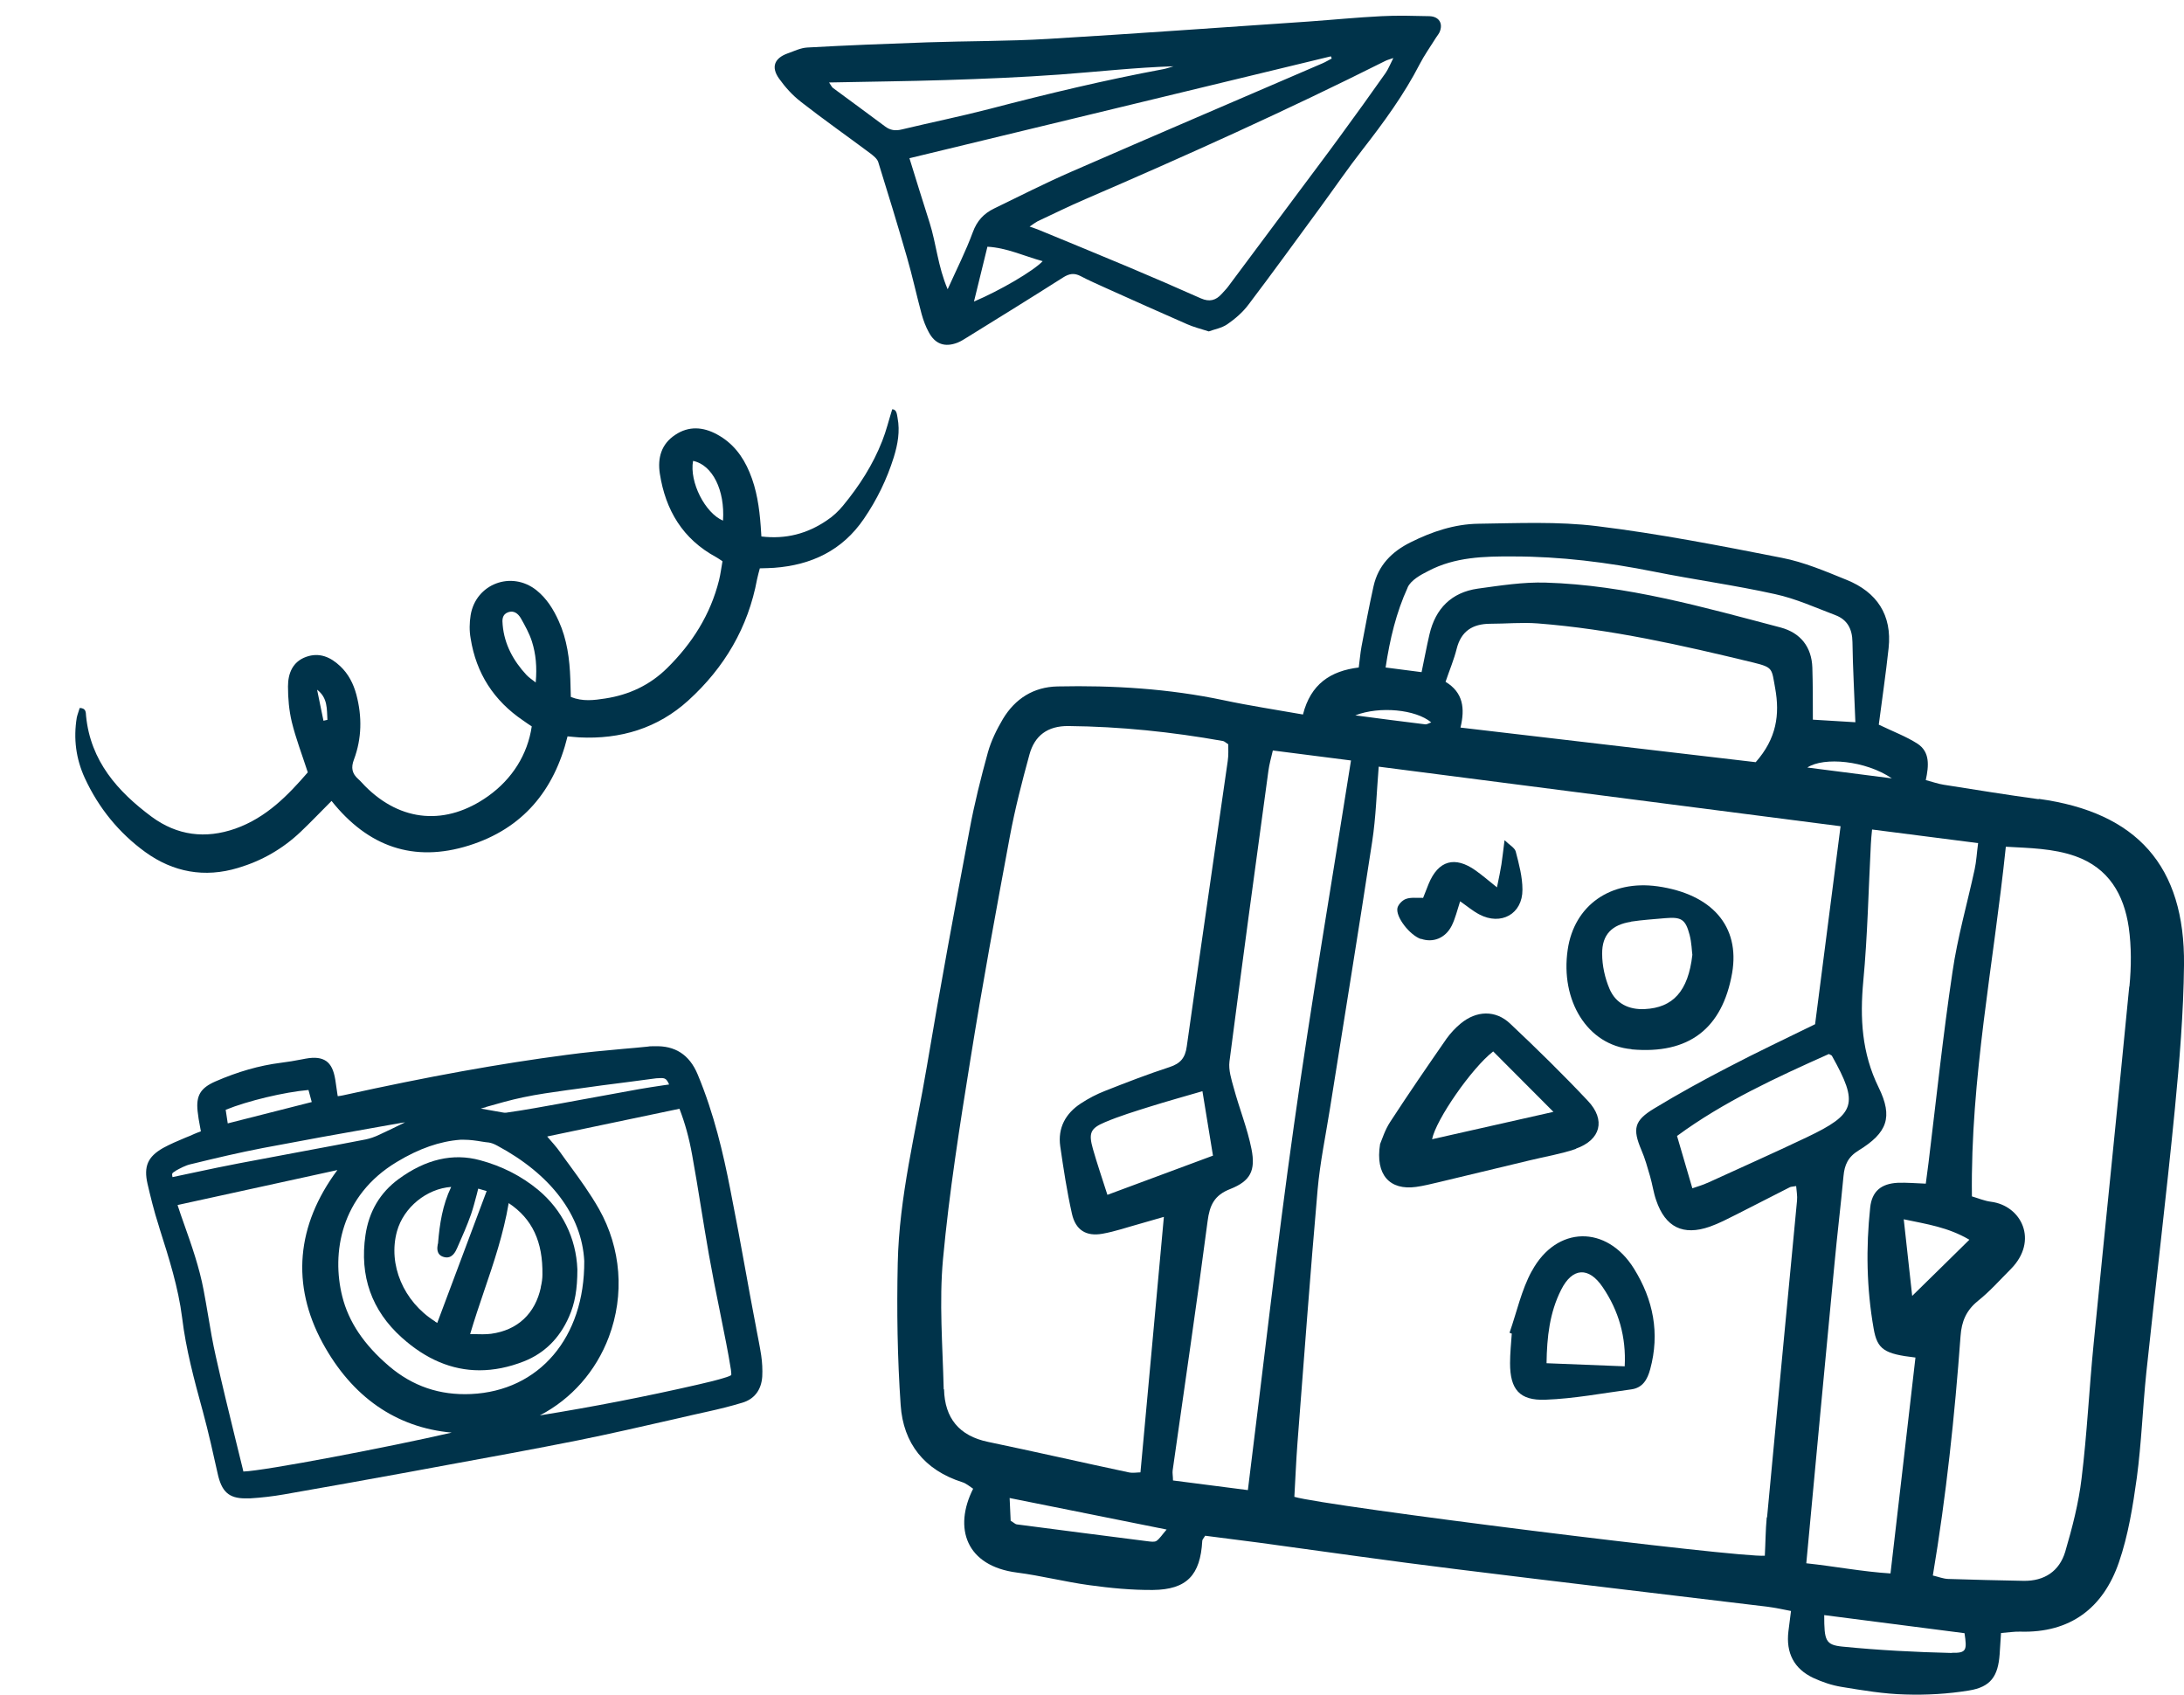<?xml version="1.0" encoding="UTF-8"?> <svg xmlns="http://www.w3.org/2000/svg" id="Layer_1" width="44.76mm" height="34.73mm" viewBox="0 0 126.87 98.44"><defs><style> .cls-1 { fill: #00334a; } </style></defs><path class="cls-1" d="M46.52,5.91c1.32,1.03,2.7,2,4.04,3,.18.14.4.31.46.51.57,1.83,1.13,3.66,1.66,5.5.32,1.1.56,2.22.86,3.33.1.36.23.71.41,1.04.37.7.94.9,1.68.61.2-.08.38-.2.56-.31,1.86-1.15,3.72-2.3,5.56-3.47.36-.23.65-.28,1.03-.08.47.25.96.46,1.44.68,1.58.71,3.16,1.42,4.74,2.11.36.16.75.26,1.26.42.31-.12.75-.19,1.08-.42.45-.31.89-.69,1.22-1.13,1.42-1.87,2.79-3.77,4.18-5.66.82-1.12,1.6-2.26,2.45-3.35,1.23-1.58,2.41-3.19,3.33-4.98.26-.5.58-.95.88-1.43.08-.14.19-.26.26-.4.23-.51-.02-.92-.58-.94-.93-.02-1.86-.05-2.79,0-1.41.07-2.82.21-4.22.31-5.05.34-10.1.71-15.15,1.01-2.34.14-4.69.12-7.03.2-2.32.08-4.63.17-6.95.3-.39.02-.77.21-1.14.34-.78.28-.98.8-.5,1.47.35.49.77.96,1.25,1.33ZM56.58,17.51c.27-1.1.51-2.1.78-3.18,1.12.06,2.12.54,3.21.84-.54.57-2.47,1.7-3.98,2.34ZM80.45,3.55c.11-.06.23-.09.49-.18-.19.37-.29.64-.45.87-.86,1.22-1.73,2.43-2.61,3.63-.8,1.1-1.62,2.18-2.43,3.27-1.37,1.84-2.74,3.68-4.11,5.51-.11.15-.25.28-.37.42-.34.38-.71.48-1.21.26-1.39-.62-2.78-1.22-4.18-1.81-1.74-.73-3.49-1.45-5.24-2.17-.14-.06-.28-.1-.53-.19.22-.15.34-.24.47-.31.92-.43,1.83-.88,2.76-1.28,5.87-2.53,11.71-5.16,17.43-8.03ZM77.31,3.26s.03.09.05.14c-.18.09-.35.2-.54.28-4.87,2.1-9.74,4.18-14.6,6.3-1.51.66-2.99,1.41-4.47,2.13-.6.29-1,.72-1.24,1.38-.4,1.09-.93,2.13-1.46,3.31-.57-1.33-.66-2.64-1.05-3.87-.4-1.24-.78-2.49-1.17-3.74,8.17-1.97,16.33-3.95,24.49-5.92ZM54.93,4.65c2.21-.07,4.42-.16,6.62-.32,2.2-.16,4.39-.41,6.62-.48-.2.06-.4.13-.61.17-3.38.63-6.72,1.43-10.05,2.3-1.7.44-3.42.79-5.13,1.2-.36.09-.67.05-.97-.18-1-.75-2.02-1.49-3.02-2.23-.06-.04-.09-.12-.23-.32,2.35-.05,4.56-.07,6.76-.14Z"></path><path class="cls-1" d="M52.14,24.27c-.04-.21-.05-.49-.31-.5-.2.64-.35,1.26-.58,1.84-.54,1.38-1.33,2.61-2.27,3.75-.27.33-.59.63-.94.86-1.14.78-2.39,1.11-3.81.94-.02-.25-.03-.43-.04-.61-.08-1.07-.23-2.12-.65-3.12-.39-.94-.98-1.71-1.89-2.2-.81-.44-1.64-.5-2.43.03-.8.53-1.03,1.33-.89,2.25.33,2.12,1.33,3.8,3.27,4.85.11.06.22.14.37.24-.07.37-.11.74-.2,1.1-.5,2-1.56,3.67-3.01,5.1-1,.99-2.22,1.56-3.6,1.77-.65.1-1.31.19-2-.09-.01-.36-.02-.7-.03-1.05-.04-1.15-.19-2.29-.67-3.35-.31-.69-.7-1.32-1.3-1.8-1.45-1.15-3.52-.37-3.82,1.45-.07.44-.08.91,0,1.35.32,2.03,1.35,3.62,3.05,4.77.17.12.34.24.5.34-.24,1.63-1.13,3.05-2.53,4.05-2.43,1.73-5.07,1.52-7.16-.59-.13-.13-.25-.28-.39-.4-.36-.32-.43-.66-.25-1.13.46-1.23.48-2.5.14-3.78-.17-.63-.46-1.2-.94-1.65-.56-.53-1.21-.81-1.97-.54-.79.28-1.06.96-1.06,1.72,0,.69.06,1.39.22,2.06.23.95.59,1.88.93,2.93-1.14,1.32-2.4,2.63-4.21,3.27-1.74.61-3.38.4-4.86-.69-1.98-1.47-3.55-3.24-3.81-5.85-.02-.19.02-.46-.37-.47-.05.18-.13.37-.17.56-.2,1.22-.05,2.39.47,3.52.8,1.73,1.98,3.18,3.51,4.29,1.62,1.17,3.44,1.51,5.39.92,1.38-.41,2.6-1.11,3.64-2.1.58-.55,1.13-1.13,1.79-1.79,2.11,2.65,4.76,3.6,7.98,2.59,3.12-.98,4.95-3.18,5.73-6.34.26.02.47.05.68.06,2.4.12,4.56-.53,6.34-2.15,2.09-1.9,3.47-4.23,3.99-7.04.04-.2.1-.4.16-.63.3-.01.57-.01.83-.03,2.17-.16,3.96-1.01,5.21-2.84.76-1.11,1.34-2.3,1.74-3.58.23-.74.37-1.51.22-2.29ZM18.79,41.86c-.12-.6-.25-1.2-.37-1.8.63.48.56,1.13.6,1.75-.07.02-.15.03-.22.05ZM31.12,39.64c-.23-.18-.4-.29-.54-.44-.76-.82-1.28-1.77-1.38-2.9-.03-.29-.04-.61.32-.74.34-.12.58.09.73.34.25.44.5.89.65,1.36.23.73.3,1.49.22,2.37ZM42,30.24c-1.04-.44-1.96-2.24-1.74-3.47,1.13.23,1.86,1.71,1.74,3.47Z"></path><path class="cls-1" d="M118.43,46.42c-1.84-.25-3.68-.55-5.52-.84-.33-.05-.65-.17-1.04-.27.18-.84.25-1.64-.49-2.12-.66-.42-1.41-.7-2.24-1.1.19-1.47.41-2.95.57-4.44.21-1.93-.68-3.26-2.44-3.97-1.23-.5-2.47-1.03-3.76-1.28-3.56-.7-7.14-1.4-10.74-1.84-2.27-.28-4.59-.17-6.89-.14-1.39.02-2.7.46-3.94,1.08-1.09.54-1.88,1.34-2.15,2.55-.26,1.17-.48,2.34-.7,3.51-.07.38-.1.78-.16,1.21-1.64.2-2.79.96-3.24,2.73-1.58-.28-3.11-.51-4.61-.83-3.18-.67-6.41-.87-9.65-.8-1.39.03-2.46.71-3.17,1.89-.36.61-.68,1.26-.87,1.93-.41,1.49-.79,3-1.07,4.52-.86,4.57-1.71,9.15-2.48,13.74-.64,3.8-1.61,7.56-1.69,11.43-.06,2.74-.02,5.49.17,8.23.15,2.23,1.38,3.78,3.58,4.48.23.07.43.25.63.38-1.15,2.28-.42,4.49,2.55,4.87,1.4.18,2.79.54,4.19.73,1.23.17,2.47.29,3.7.28,1.97-.02,2.76-.86,2.87-2.85,0-.08.08-.15.17-.3,1.01.13,2.06.26,3.11.4,3.82.52,7.63,1.07,11.46,1.54,6.02.75,12.05,1.45,18.07,2.18.47.06.93.16,1.39.25-.06.48-.11.83-.15,1.18-.15,1.25.32,2.18,1.45,2.71.52.24,1.08.43,1.64.52,1.22.2,2.46.41,3.69.44,1.23.04,2.48-.03,3.7-.23,1.27-.2,1.7-.83,1.79-2.11.03-.39.05-.78.08-1.23.42-.03.77-.09,1.11-.08,2.92.09,4.83-1.38,5.74-4.03.54-1.57.81-3.26,1.04-4.92.27-2.02.34-4.06.55-6.09.54-5.11,1.16-10.22,1.66-15.33.27-2.78.5-5.57.53-8.35.06-5.76-2.74-8.87-8.44-9.65ZM109.9,45.21c-1.62-.21-3.24-.42-4.91-.63.96-.63,3.38-.41,4.91.63ZM81.77,34.12c.19-.42.75-.73,1.21-.96,1.54-.81,3.24-.85,4.92-.84,2.75,0,5.47.34,8.17.88,2.34.47,4.71.79,7.05,1.31,1.2.26,2.34.78,3.5,1.22.69.26.98.8.99,1.56.02,1.5.11,2.99.17,4.66-.79-.05-1.63-.1-2.47-.15,0-1.09,0-2.06-.03-3.02-.04-1.21-.69-2.02-1.83-2.33-4.49-1.18-8.98-2.47-13.66-2.61-1.31-.04-2.64.17-3.95.35-1.52.22-2.45,1.15-2.8,2.65-.17.72-.3,1.45-.46,2.2-.71-.09-1.35-.17-2.09-.27.25-1.66.62-3.2,1.28-4.64ZM83.97,39.61c.23-.68.49-1.29.65-1.93.26-1.03.93-1.44,1.93-1.45.93,0,1.86-.09,2.78-.02,4.25.33,8.38,1.27,12.51,2.27,1.18.29,1.07.35,1.28,1.49.28,1.54.08,2.93-1.13,4.3-5.61-.66-11.34-1.33-17.15-2.01.27-1.11.16-2.04-.87-2.66ZM83.14,41.96c-.13.04-.25.13-.36.11-1.31-.16-2.62-.33-4.05-.52,1.42-.55,3.51-.34,4.4.4ZM54.82,80.69c-.06-2.52-.27-5.06-.04-7.56.36-3.88.97-7.73,1.59-11.58.69-4.33,1.49-8.64,2.29-12.95.3-1.61.71-3.2,1.14-4.77.3-1.1,1.05-1.67,2.26-1.66,3.02.03,6.01.34,8.98.87.08.01.15.09.31.19,0,.29.02.63-.03.97-.79,5.53-1.6,11.05-2.38,16.58-.09.66-.36.99-1,1.2-1.26.41-2.5.89-3.74,1.38-.49.19-.97.44-1.41.73-.89.58-1.35,1.42-1.2,2.49.19,1.31.39,2.63.68,3.92.21.94.82,1.33,1.77,1.16.74-.13,1.45-.38,2.18-.58.42-.12.83-.24,1.39-.4-.46,5.01-.9,9.88-1.36,14.84-.18,0-.44.05-.68,0-2.73-.58-5.44-1.2-8.17-1.77-1.69-.35-2.52-1.39-2.56-3.05ZM70.47,67.12c-2.08.77-4.04,1.5-6.14,2.28-.32-1-.6-1.82-.84-2.66-.26-.92-.16-1.2.7-1.56.85-.36,1.74-.63,2.63-.91.96-.3,1.93-.57,3.03-.89.21,1.29.4,2.44.61,3.73ZM67.18,89.5c-.12.08-.34.04-.52.02-2.53-.32-5.06-.65-7.6-.98-.08-.01-.15-.09-.35-.21-.02-.41-.04-.8-.06-1.32,3,.6,5.94,1.19,9.12,1.83-.26.3-.4.53-.6.67ZM72.49,86.55c-1.36-.18-2.83-.36-4.35-.56,0-.25-.04-.42-.02-.58.68-4.83,1.4-9.65,2.03-14.48.12-.93.39-1.51,1.32-1.87,1.16-.46,1.48-1.06,1.23-2.32-.24-1.21-.71-2.36-1.03-3.55-.14-.5-.31-1.04-.25-1.53.73-5.63,1.49-11.25,2.26-16.87.05-.39.16-.77.26-1.2,1.59.2,3.02.39,4.54.58-1.13,7.17-2.33,14.19-3.32,21.23-.99,7.01-1.78,14.05-2.67,21.15ZM102.63,88.14c-.07.74-.07,1.48-.11,2.22-1.41.14-25.57-2.88-27.33-3.42.06-1.02.1-2.07.18-3.12.38-4.9.74-9.81,1.17-14.71.14-1.59.47-3.15.72-4.73.82-5.16,1.66-10.32,2.45-15.49.22-1.43.26-2.9.38-4.36,9.02,1.16,17.87,2.3,26.83,3.46-.5,3.86-.99,7.66-1.48,11.5-1.65.81-3.37,1.62-5.05,2.5-1.45.75-2.89,1.54-4.29,2.39-1.18.71-1.27,1.19-.75,2.42.21.48.35,1,.5,1.51.14.47.2.96.36,1.41.53,1.56,1.56,2.07,3.11,1.53.54-.19,1.05-.46,1.57-.72,1.03-.52,2.05-1.05,3.08-1.57.07-.04.17-.03.37-.07.02.29.08.57.05.85-.58,6.13-1.17,12.26-1.74,18.39ZM99.17,68.71c-.23.11-.48.18-.86.31-.32-1.08-.59-2.01-.89-3.04,2.72-2,5.78-3.4,8.82-4.76.11.06.16.07.18.11,1.56,2.79,1.39,3.37-1.47,4.73-1.91.91-3.85,1.77-5.77,2.65ZM104.93,90.79c.55-5.87,1.08-11.6,1.63-17.32.16-1.72.37-3.44.53-5.16.06-.65.26-1.11.88-1.49,1.66-1.02,2.01-1.93,1.16-3.66-.98-2-1.09-4.02-.89-6.18.25-2.64.3-5.3.44-7.96.01-.26.04-.52.07-.84,2.05.26,4.04.52,6.16.79-.08.59-.1,1.06-.2,1.52-.43,1.99-1,3.96-1.29,5.97-.55,3.68-.94,7.38-1.39,11.07-.05.38-.1.77-.16,1.22-.58-.02-1.11-.07-1.63-.05-.96.05-1.5.49-1.6,1.44-.25,2.34-.21,4.69.2,7.02.21,1.23.63,1.48,2.43,1.69-.47,4.11-.95,8.23-1.45,12.54-1.62-.1-3.28-.42-4.89-.59ZM114.4,72.01c-1.11,1.09-2.1,2.07-3.32,3.26-.18-1.62-.32-2.94-.49-4.45,1.38.29,2.56.46,3.8,1.18ZM113.38,96.01c-2.12-.05-4.24-.16-6.35-.37-.99-.1-1.06-.35-1.06-1.83,2.72.35,5.43.7,8.15,1.05.15.99.12,1.16-.74,1.14ZM123.69,57.3c-.67,6.92-1.39,13.84-2.07,20.76-.26,2.6-.38,5.22-.7,7.81-.17,1.44-.54,2.86-.95,4.26-.34,1.13-1.21,1.71-2.42,1.69-1.46-.03-2.92-.06-4.38-.11-.29-.01-.58-.13-.89-.2.78-4.65,1.27-9.27,1.61-13.91.06-.85.33-1.49,1.01-2.04.69-.55,1.28-1.22,1.91-1.85,1.63-1.65.62-3.69-1.16-3.91-.38-.05-.75-.21-1.1-.31-.09-6.87,1.26-13.48,1.97-20.31,1.37.08,2.73.09,4.04.55,1.94.69,2.82,2.23,3.1,4.13.16,1.13.15,2.3.04,3.44Z"></path><path class="cls-1" d="M91.54,66.72c1.45-.51,1.75-1.67.7-2.78-1.45-1.54-2.97-3.03-4.51-4.48-.85-.81-1.97-.77-2.89,0-.3.25-.58.55-.81.87-1.11,1.6-2.21,3.2-3.27,4.83-.31.47-.48,1.03-.59,1.29-.29,1.8.57,2.7,2.09,2.49.44-.06.87-.17,1.3-.27,1.76-.42,3.52-.84,5.29-1.27.9-.22,1.83-.37,2.7-.67ZM83.19,66.17c.23-1.15,2.31-4.14,3.55-5.1,1.1,1.11,2.21,2.22,3.5,3.51-2.58.58-4.81,1.08-7.05,1.59Z"></path><path class="cls-1" d="M94.78,60.95c3.32.3,5.27-1.2,5.84-4.43.47-2.73-1.18-4.59-4.33-5.04-2.73-.38-4.84,1.1-5.22,3.67-.44,2.96,1.14,5.56,3.71,5.79ZM94.75,53.53c.66-.1,1.32-.14,1.98-.2.94-.08,1.18.06,1.42.97.12.46.13.96.16,1.16-.24,2.13-1.14,3.07-2.76,3.15-.94.05-1.69-.33-2.05-1.17-.27-.63-.43-1.36-.43-2.04-.01-1.12.57-1.69,1.68-1.86Z"></path><path class="cls-1" d="M88.98,73.83c-.6,1.1-.87,2.38-1.29,3.58.04.02.09.04.13.05-.04.57-.1,1.15-.1,1.72,0,1.51.54,2.18,2.06,2.12,1.66-.06,3.32-.38,4.98-.6.67-.09.94-.58,1.1-1.17.57-2.09.18-4.04-.94-5.84-1.58-2.55-4.5-2.51-5.93.13ZM89.84,79.18c.02-1.52.18-2.95.85-4.27.65-1.29,1.6-1.35,2.41-.15.94,1.38,1.37,2.91,1.28,4.6-1.56-.06-2.99-.12-4.54-.18Z"></path><path class="cls-1" d="M82.55,54.53c.69.24,1.41-.03,1.78-.76.21-.42.32-.9.49-1.42.39.27.73.56,1.11.76,1.26.67,2.52-.02,2.51-1.44,0-.74-.2-1.48-.39-2.21-.06-.22-.35-.37-.65-.66-.08.61-.12,1.01-.18,1.4-.06.38-.14.76-.26,1.34-.5-.4-.86-.71-1.24-.98-1.21-.86-2.17-.58-2.73.78-.11.28-.22.56-.32.81-.38.01-.71-.04-.99.06-.21.07-.45.32-.5.52-.12.53.72,1.59,1.36,1.81Z"></path><path class="cls-1" d="M43.93,77.14c-.05-.26-.1-.53-.15-.79-.15-.78-.29-1.55-.43-2.33-.3-1.67-.61-3.33-.94-5-.39-1.98-.92-4.31-1.88-6.61-.48-1.16-1.33-1.69-2.52-1.64h-.13c-.08,0-.17,0-.25.02-.47.05-.94.09-1.41.13-1.09.1-2.21.2-3.31.35-3.88.51-8,1.25-12.98,2.35-.1.02-.2.04-.31.05l-.02-.12c-.04-.28-.08-.55-.12-.82-.09-.56-.25-.9-.53-1.1-.28-.19-.65-.24-1.2-.14l-.21.04c-.41.08-.82.15-1.23.2-1.26.16-2.5.52-3.79,1.08-.87.38-1.14.82-1.04,1.74.03.29.08.58.14.89.02.09.03.18.05.27-.12.05-.25.09-.38.15-.17.08-.34.15-.52.22-.43.18-.88.37-1.3.6-.89.51-1.13,1.07-.9,2.08.16.68.37,1.57.66,2.46l.05.17c.53,1.67,1.08,3.39,1.3,5.15.22,1.82.7,3.6,1.17,5.32l.02.07c.35,1.29.63,2.56.87,3.64.23,1.07.65,1.46,1.62,1.46.08,0,.17,0,.25,0,.68-.04,1.35-.12,1.98-.23,2.41-.42,4.81-.85,7.21-1.29l2.22-.41c2.51-.46,5.1-.93,7.65-1.44,1.89-.38,3.79-.82,5.64-1.24.65-.15,1.29-.3,1.94-.44.59-.13,1.29-.3,1.98-.51.7-.21,1.1-.75,1.15-1.52.02-.4,0-.81-.06-1.22-.08-.53-.19-1.05-.29-1.58ZM28.22,64.3c.7-.2,1.43-.41,2.15-.56.84-.18,1.72-.3,2.57-.42l.45-.06c1.05-.15,2.1-.29,3.15-.42l1.36-.18c.08-.01.15-.02.23-.03.48-.03.56-.04.74.36l-.35.05c-.47.07-.93.14-1.39.22-1.1.2-2.2.4-3.29.6-.92.17-1.84.34-2.76.5-.56.1-1.13.19-1.69.27-.07,0-.15,0-.22-.02l-1.24-.22c.1-.03.2-.06.3-.08ZM17.92,63.31l.19.7-4.88,1.24-.12-.79c1.28-.52,3.41-1.03,4.81-1.15ZM10.19,68.01c.27-.15.58-.32.89-.39l.17-.04c1.31-.32,2.67-.64,4.02-.9,2.26-.43,4.57-.85,6.8-1.24l1.13-.2c.11-.02.22-.04.33-.05-.49.24-.98.48-1.48.71-.31.15-.57.23-.8.28-1.18.23-2.36.45-3.54.67-1.28.24-2.55.48-3.83.72-.85.16-1.69.34-2.54.52-.44.09-.88.19-1.32.28-.05-.22-.02-.24.17-.35ZM14.13,85.46s0-.02,0-.03l-.44-1.79c-.39-1.59-.79-3.23-1.15-4.84-.18-.79-.32-1.6-.45-2.39-.08-.49-.17-.98-.26-1.47-.25-1.33-.7-2.61-1.14-3.85l-.19-.54c-.06-.18-.12-.36-.18-.54v-.02s9.28-2.03,9.28-2.03c-2.39,3.21-2.69,6.67-.86,10.04,1.71,3.14,4.27,4.92,7.5,5.21-3.59.83-10.91,2.23-12.1,2.26ZM22.59,79.34c-1.45-1.24-2.34-2.56-2.71-4.05-.62-2.48-.11-5.83,3.17-7.8,1.29-.78,2.5-1.2,3.69-1.29.07,0,.14,0,.22,0,.34,0,.7.05,1.05.11.13.02.25.04.38.05.14.02.31.08.49.18,3.12,1.67,4.92,4.05,5.06,6.7.03,4.45-2.62,7.55-6.58,7.73-1.82.08-3.38-.45-4.76-1.62ZM42.46,79.88s-.05.04-.26.11c-.53.17-1.08.3-1.65.43-3.05.7-6.14,1.3-9.19,1.79,1.83-.95,3.26-2.56,4.01-4.56.92-2.45.71-5.15-.57-7.42-.51-.9-1.12-1.74-1.72-2.56-.19-.25-.37-.51-.55-.76-.22-.31-.48-.59-.72-.87,0,0-.02-.02-.02-.03l7.68-1.61c.32.83.56,1.69.74,2.7.18.98.34,1.97.5,2.96.15.94.31,1.88.47,2.81.19,1.07.4,2.14.62,3.21.1.52.21,1.04.31,1.56l.07.35c.1.52.2,1.05.28,1.57.03.22.02.28.02.3Z"></path><path class="cls-1" d="M33.05,76.49c.35-.79.49-1.61.49-2.76h0c-.07-1.82-.88-3.46-2.29-4.63-.96-.79-2.09-1.37-3.36-1.71-1.57-.43-3.16-.06-4.73,1.09-1.08.79-1.73,1.89-1.93,3.26-.35,2.38.36,4.38,2.11,5.95,1.4,1.26,2.91,1.9,4.51,1.9.84,0,1.7-.17,2.59-.52,1.18-.47,2.06-1.33,2.61-2.58ZM25.27,76.75c-1.83-1.15-2.74-3.3-2.21-5.23.39-1.4,1.73-2.48,3.15-2.58-.51,1.06-.67,2.17-.76,3.22,0,.03,0,.07-.02.11-.03.18-.11.61.35.74.49.14.69-.33.78-.53.3-.68.57-1.29.8-1.94.13-.38.23-.77.34-1.18.03-.11.05-.21.08-.32l.49.14-2.87,7.66s-.09-.05-.13-.08ZM31.42,74.77c-.33,1.53-1.35,2.49-2.89,2.7-.32.04-.66.03-1.01.02-.07,0-.14,0-.21,0,.25-.84.53-1.68.81-2.5.56-1.64,1.13-3.33,1.43-5.11,1.37.91,1.99,2.24,1.96,4.16,0,.21-.03.45-.1.74Z"></path></svg> 